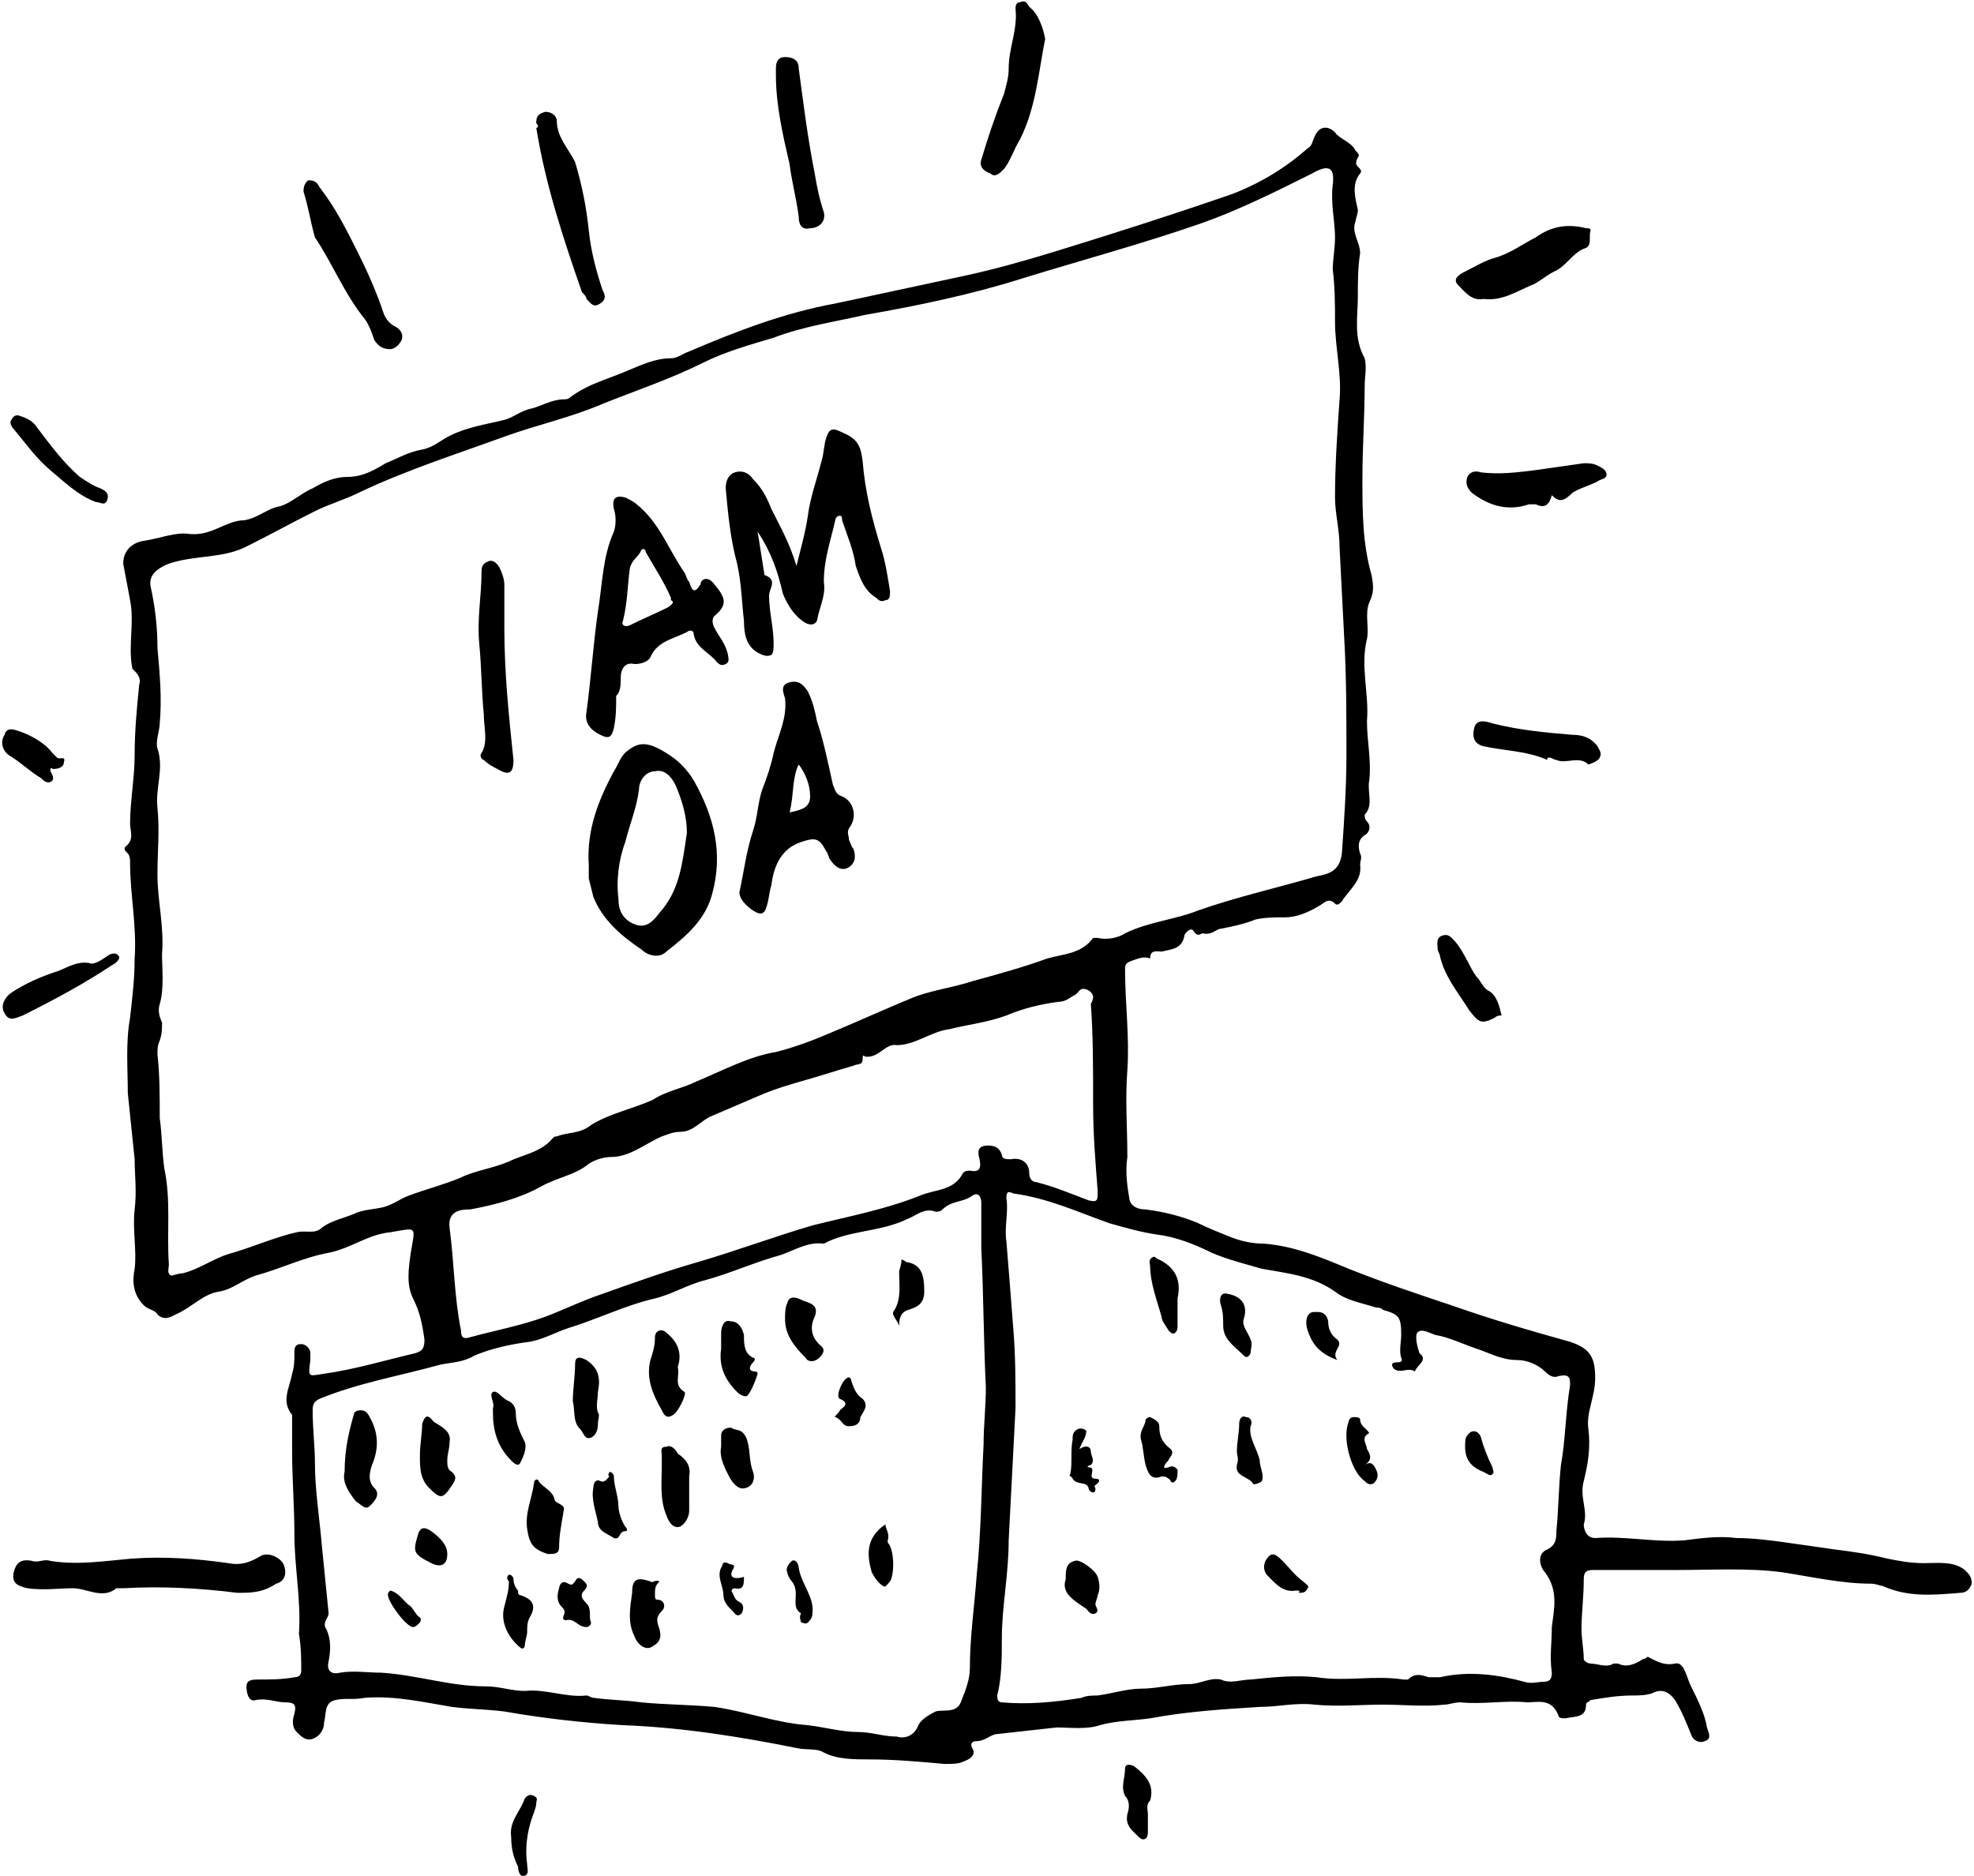 <?xml version="1.0" encoding="UTF-8"?>
<svg xmlns="http://www.w3.org/2000/svg" xmlns:xlink="http://www.w3.org/1999/xlink" version="1.1" id="Ebene_1" x="0px" y="0px" width="86.5px" height="82.2px" viewBox="0 0 86.5 82.2" style="enable-background:new 0 0 86.5 82.2;" xml:space="preserve">
<path d="M33.2,23.3c0.1,0.6,0.2,1.3,0.3,1.9c0,0,0,0,0,0c0.6,0.2,0.2,0.6,0.2,0.9c0,0.7,0.2,1.4,0.2,2.1c0,0.2,0,0.4-0.1,0.5  c-0.2,0.1-0.4,0-0.6-0.1c-0.5-0.3-0.6-0.8-0.6-1.4c-0.1-0.8-0.1-1.6-0.3-2.5c-0.3-1.1-0.4-2.2-0.5-3.3c0-0.3,0.1-0.6,0.4-0.7  c0.3-0.1,0.6,0,0.8,0.3c0.4,0.4,0.6,0.8,0.8,1.3c0.4,0.8,0.8,1.5,1.1,2.5c0.2-0.8,0.4-1.5,0.5-2.2c0.1-0.8,0.4-1.6,0.6-2.4  c0.1-0.3,0.1-0.7,0.2-1c0.1-0.3,0.2-0.5,0.6-0.3c0.7,0.3,0.9,0.5,1,1.3c0.1,1.3,0.4,2.5,0.8,3.8c0.2,0.6,0.3,1.3,0.4,1.9  c0,0.2,0,0.4-0.2,0.4c-0.2,0.1-0.3,0-0.4-0.1c-0.5-0.3-0.7-0.8-0.9-1.4c-0.1-0.7-0.4-1.4-0.6-2c0-0.1,0-0.2-0.1-0.2  c-0.1,0-0.2,0.1-0.2,0.2c-0.2,0.9-0.5,1.7-0.5,2.7c0.1,0.6-0.2,1.1-0.3,1.7c-0.1,0.2-0.3,0.2-0.5,0.1c-0.5-0.3-0.8-0.8-1-1.3  C34.1,25.1,33.8,24.2,33.2,23.3z M27.2,29.7c0-0.4,0.2-0.7,0.6-0.6c0.3,0,0.6-0.1,0.7-0.3c0.3-0.7,1-0.8,1.6-1.1  c0.1-0.1,0.3-0.1,0.3,0.1c0.1,0.6,0.7,0.8,1,1.2c0.1,0.1,0.2,0.2,0.4,0.1c0.2-0.1,0.1-0.3,0.1-0.4c-0.1-0.5-0.4-0.8-0.6-1.2  c-0.1-0.2-0.1-0.4,0-0.5c0.6-0.5,0.5-0.8,0-1.4c-0.3-0.4-0.6-0.2-0.6,0c-0.3,0.5-0.4,0.2-0.5-0.1c-0.1-0.1-0.1-0.2-0.2-0.4  c-0.7-1-1.1-2.2-2.1-3c-0.1-0.1-0.3-0.2-0.5-0.3c-0.4-0.1-0.6,0-0.5,0.5c0.1,0.3,0.1,0.7,0,1c-0.5,1.1-0.5,2.3-0.7,3.5  c-0.2,1.4-0.3,2.9-0.5,4.4c-0.1,0.5,0.2,0.8,0.6,1c0.4,0.2,0.5,0.1,0.6-0.3c0.1-0.5,0.1-0.9,0.1-1.4C27.2,30.3,27.2,30,27.2,29.7z   M29.3,26.6c-0.6,0.3-1.1,0.5-1.7,0.8c-0.2,0.1-0.4,0-0.3-0.2c0.2-0.8,0.2-1.6,0.3-2.3c0.1-0.4,0.4-0.5,0.5-0.8  c0.1-0.1,0.2,0,0.2,0.1c0.4,0.7,0.8,1.3,1.1,2c0,0,0,0.1,0,0.1C29.6,26.4,29.4,26.5,29.3,26.6z M22.1,25.6c0-0.2-0.1-0.5-0.2-0.7  c-0.1-0.2-0.3-0.4-0.5-0.3c-0.3,0.1-0.3,0.3-0.3,0.5c0,1-0.2,2-0.1,3.1c0.1,1,0.1,2.1,0.2,3.1c0,0.6,0.2,1.2-0.1,1.7  c-0.1,0.1,0,0.3,0.1,0.3c0.2,0.2,0.4,0.3,0.6,0.4c0.5,0.3,0.7,0.2,0.7-0.4c-0.2-1.9-0.4-3.8-0.4-5.8C22.1,27,22.1,26.3,22.1,25.6z   M13.2,73.2c0,0.2-0.1,0.3-0.3,0.3c-0.5,0.1-1.1,0.1-1.6,0.1c-0.2,0-0.5,0-0.5,0.3c0,0.3,0.1,0.7,0.4,0.6c0.5-0.1,0.9,0.1,1.3,0.1  c0.4,0,0.5,0.1,0.4,0.5c-0.1,0.3-0.1,0.6,0.1,0.8c0.2,0.2,0.4,0.4,0.7,0.3c0.3-0.1,0.5-0.4,0.5-0.7c0.1-0.4,0-0.9,0.5-1  c0.4-0.1,0.8,0,1.3-0.1c1.3-0.1,2.6,0.2,3.8,0.4c0.8,0.1,1.5,0.1,2.3,0.2c1.7,0.3,3.5,0.5,5.2,0.6c2.6,0.1,5.1,0.5,7.6,1  c0.4,0.1,0.9,0,1.2,0.2c0.6,0.3,1.3,0.3,2,0.3c1.1,0,2.2,0.1,3.3,0.2c0.3,0,0.6,0,0.8-0.1c0.3-0.1,0.6-0.3,0.4-0.6  c-0.1-0.2,0-0.3,0.2-0.3c0.3,0,0.5-0.2,0.8-0.3c0.9-0.1,1.8-0.2,2.7-0.3c0.6,0,1.3,0.1,1.9-0.1c0.7-0.2,1.5-0.2,2.2-0.3  c1.6-0.3,3.2-0.4,4.8-0.5c0.8,0,1.6-0.2,2.4-0.1c1,0.1,2,0,3,0c0.9,0,1.8,0.1,2.7,0c0.2,0,0.4-0.1,0.7-0.1c1,0.1,2-0.1,2.9,0  c0.5,0,1.1-0.2,1.4,0.6c0,0.1,0.2,0.1,0.3,0.1c0.4-0.1,0.9,0,0.9-0.6c0-0.1,0.1-0.1,0.2-0.2c0.6-0.1,1.2-0.2,1.8-0.2  c0.3,0,0.6,0,0.9-0.1c0.4-0.2,0.7-0.1,1,0.3c0.3,0.5,0.5,1,0.7,1.5c0.1,0.3,0.4,0.4,0.6,0.3c0.3-0.1,0.2-0.3,0.1-0.6  c-0.1-0.6-0.4-1.2-0.7-1.8c-0.2-0.4-0.3-1.1-0.7-1c-0.5,0.1-0.8-0.1-1.2-0.3c0,0-0.1,0.1-0.2,0.1c-0.3,0.2-0.7,0.4-1.1,0.2  c-0.1,0-0.2,0-0.2,0c-0.3,0.2-0.7,0-1,0c-0.1,0-0.3-0.1-0.3-0.2c0-0.4-0.1-0.9-0.1-1.3c0-0.7,0.1-1.4,0.1-2.2c0-0.3,0.1-0.4,0.4-0.4  c1.2,0,2.4,0,3.7,0c1.5,0,3.1-0.1,4.6,0.1c1.3,0.2,2.6,0.5,3.9,0.5c0.2,0,0.4,0.1,0.5,0.1c1.1,0.5,2.2,0.4,3.4,0.3  c0.2,0,0.4-0.1,0.5-0.4c0-0.3-0.1-0.4-0.3-0.6c-0.5-0.4-1.2-0.3-1.8-0.3c-0.6,0-1.1-0.1-1.6-0.2c-0.8-0.2-1.5-0.3-2.3-0.4  c-0.7-0.1-1.4-0.2-2.1-0.3c-0.7-0.1-1.5-0.2-2.2-0.2c-0.8-0.1-1.5,0-2.3,0.1c-1.3,0.1-2.6-0.2-3.9-0.1c-0.4,0-0.5-0.4-0.5-0.6  c0.2-0.6-0.2-1.2,0-1.9c0.2-0.8,0.3-1.5,0.2-2.3c-0.1-0.7,0.3-1.4,0.3-2.2c0-0.9-0.2-1.3-1.1-1.6c-1.8-0.5-3.5-1-5.2-1.6  c-1.5-0.5-3-1-4.5-1.6c-1.2-0.5-2.4-1-3.7-1.1c-0.5,0-1-0.1-1.5-0.3c-0.5-0.2-1-0.4-1.4-0.6c-0.7-0.3-1.5-0.5-2.3-0.6  c-0.3,0-0.6-0.1-0.7-0.4c-0.1-0.6-0.2-1.2-0.1-1.9c0-1.3-0.1-2.5,0-3.8c0.1-1.5-0.1-2.9-0.1-4.4c0-0.2,0-0.3,0.3-0.4  c0.3-0.1,0.5-0.2,0.8-0.1c0-0.4,0.3-0.3,0.5-0.3c0.4-0.1,0.9-0.1,1-0.7c0-0.1,0.3-0.4,0.4-0.2c0.2,0.3,0.3,0.1,0.4,0.1  c0.4,0.1,0.6-0.2,0.8-0.2c0.5-0.1,1-0.2,1.5-0.4c0.4-0.1,0.9-0.1,1.3-0.1c0.5,0,1-0.2,1.5-0.5c0.2-0.1,0.4-0.4,0.7-0.1  c0.1,0.1,0.2,0,0.3-0.1c0.3-0.5,0.9-0.9,0.8-1.6c0-0.2,0.1-0.3,0-0.5c-0.1-0.3-0.1-0.6,0.2-0.8c0.2-0.1,0.3-0.4,0.1-0.6  c-0.1-0.1-0.1-0.2-0.1-0.3c0.4-0.4,0.1-1,0.2-1.5c0.1-0.9-0.1-1.7-0.1-2.6c0.1-1.2-0.3-2.4,0-3.6c0.1-0.5-0.1-1.1,0.1-1.6  c0.2-0.4,0.2-0.7,0.1-1.2c-0.4-1.4-0.4-2.8-0.4-4.2c0-1.4,0.1-2.8,0.1-4.1c0-0.4,0.1-0.8,0-1.2c-0.5-0.9-0.3-1.8-0.3-2.7  c0-0.6,0-1.3,0.1-1.9c0-0.5-0.4-0.9-0.2-1.4c0-0.1,0.1-0.3,0.1-0.5c-0.1-0.5-0.3-1.1,0.1-1.6c0.1-0.1,0-0.2-0.1-0.3  c-0.1-0.1-0.1-0.2,0-0.4c0.1-0.1,0-0.2-0.1-0.3c-0.2-0.4-0.7-0.5-0.9-0.8c-0.3-0.3-0.7-0.3-0.9,0.2c-0.1,0.2-0.1,0.4-0.3,0.5  C56.4,7.3,55.3,8,54,8.5c-2.6,0.9-5.1,1.7-7.7,2.5c-1.3,0.4-2.7,0.8-4.1,1.1c-1.9,0.4-3.7,0.8-5.6,1.2c-2.2,0.4-4.3,1.2-6.4,2.1  c-0.3,0.1-0.5,0.3-0.8,0.3c-0.7,0-1.3,0.3-1.8,0.5c-0.9,0.4-1.8,0.6-2.6,1.2c-0.1,0.1-0.2,0.1-0.3,0.1c-0.5,0-1,0.3-1.4,0.4  c-0.5,0.1-0.8,0.4-1.2,0.5c-0.8,0.2-1.6,0.3-2.4,0.7c-0.4,0.2-0.7,0.5-1.2,0.6c-0.6,0.1-1.1,0.4-1.6,0.6c-0.5,0.3-1,0.6-1.7,0.6  c-0.5,0-1,0.2-1.5,0.5c-0.5,0.2-1,0.7-1.5,0.8c-0.5,0.1-0.9,0.5-1.5,0.6c-0.8,0-1.4,0.7-2.4,0.6c-0.6-0.1-1.3,0.2-2,0.3  c-0.6,0.1-0.9,0.5-0.9,1c0.1,0.5,0.2,1.1,0.3,1.6c0.2,1-0.1,2,0.1,3C6,29.5,6.2,29.7,6.1,30C6,31,5.9,32,5.9,33.1c0,1-0.2,2-0.2,3  c0,0.3,0.2,0.7-0.2,1c-0.1,0.1,0,0.2,0.1,0.3c0.1,0.1,0.1,0.3,0.1,0.4C5.7,39.2,6,40.6,5.9,42c0,0.9-0.1,1.7-0.2,2.6  c-0.2,1.1-0.1,2.2-0.1,3.3c0.1,1,0.2,1.9,0.3,2.9c0,0.7,0.1,1.4,0,2.2c-0.1,0.9,0.1,1.8,0,2.6c-0.1,0.5-0.1,1.1,0.4,1.6  c0.2,0.2,0.5,0.2,0.6,0.4c0.3,0.3,0.6,0.1,0.8,0c0.7-0.3,1.2-0.9,1.9-1c0.6-0.1,1-0.5,1.6-0.7c1.1-0.3,2.1-0.8,3.2-1  c1-0.2,1.7-0.8,2.7-0.9c1.2-0.2,1.1-0.3,0.9,0.9c-0.1,0.7-0.2,1.4,0.1,2c0.3,0.6,0.4,1.1,0.5,1.8c0,0.4-0.1,0.5-0.4,0.6  c-1.3,0.3-2.6,0.7-4,0.9c-0.7,0.1-0.7,0.2-0.6-0.6c0-0.1,0-0.2,0-0.3c0-0.2-0.2-0.4-0.4-0.4c-0.3,0-0.3,0.2-0.3,0.4  c0,0.3,0,0.6-0.1,0.9c-0.1,0.6-0.5,1.2,0,1.8c0,0,0,0.1,0,0.1c0,0.5,0,1,0,1.5c0,1.2,0.1,2.4,0.1,3.6c0,1.5,0.3,2.9,0.2,4.4  C13.2,72.2,13.2,72.7,13.2,73.2z M58.9,27.9c0.1,1.7,0.1,3.4,0.1,5.2c0,1.4-0.1,2.9-0.2,4.3c-0.1,0.8-0.6,0.9-1.1,1  c-1.7,0.5-3.5,0.9-5.2,1.5c-1,0.4-2.2,0.5-3.2,1c-0.3,0.2-0.8,0.3-1.2,0.2c-0.1,0-0.2,0-0.2,0c-0.5,0.7-1.3,0.7-2,0.9  c-1.1,0.4-2.2,0.7-3.3,1c-0.9,0.3-1.9,0.4-2.8,0.8c-1.2,0.5-2.3,1-3.5,1.5c-0.7,0.3-1.5,0.6-2.3,0.8c-1.2,0.2-2.3,0.8-3.5,1.3  c-0.6,0.3-1.3,0.4-1.9,0.8c-0.9,0.4-1.9,0.6-2.7,1.1c-0.5,0.4-1,0.3-1.5,0.5c-0.1,0-0.1,0-0.2,0.1c-0.5,0.6-1.3,0.7-1.9,1  c-0.7,0.3-1.5,0.4-2.1,0.7c-0.7,0.3-1.5,0.5-2.3,0.8c-0.3,0.1-0.7,0.4-1.1,0.5c-0.4,0.1-0.9,0.1-1.3,0.3c-0.5,0.2-1,0.3-1.4,0.6  c-0.3,0.3-0.7,0.1-1.1,0.2c-0.9,0.2-1.8,0.6-2.8,0.9c-0.8,0.2-1.4,0.7-2.2,0.9c-0.2,0-0.4,0.1-0.5,0.1c-0.2-0.1-0.1-0.3-0.1-0.5  c-0.1-1.4,0.1-2.8-0.2-4.2c-0.1-0.7-0.1-1.5-0.2-2.2C7,48,7,47.1,6.9,46.2c0-0.2,0-0.4,0.1-0.6c0.1-0.3,0.1-0.5,0.1-0.8  C7,44.6,6.9,44.3,7,44c0.2-0.7,0.1-1.5,0.1-2.2c0.1-1.2-0.2-2.3-0.2-3.5c0-1,0.1-1.9,0-2.9c-0.1-0.9,0.3-1.7,0-2.6  c-0.1-0.3,0.1-0.8,0.1-1.1c0.1-1.1,0-2.2-0.1-3.3c0-0.9-0.1-1.8-0.3-2.7c-0.1-0.5,0.3-0.8,0.8-1c1.2-0.4,2.4-0.2,3.5-0.8  c1-0.5,1.9-1,2.9-1.5c0.6-0.3,1.3-0.5,1.9-0.8c2.1-1,4.3-1.7,6.5-2.5c1.4-0.5,2.8-0.8,4.2-1.4c1.5-0.6,3-1.1,4.4-1.8  c1-0.5,2.1-0.8,3.1-1.1c1.3-0.5,2.7-0.7,4-1c2.3-0.4,4.7-0.9,6.9-1.6c2.6-0.8,5.2-1.5,7.8-2.4c1.7-0.6,3.3-1.4,4.9-2.2  c0.7-0.4,1-0.3,0.9,0.5c-0.1,0.8,0.1,1.6,0.1,2.3c0,0.5-0.1,1-0.1,1.4c0.1,0.8,0.1,1.6,0.1,2.3c0,1.1,0.3,2.3,0.2,3.4  c-0.1,1.4-0.2,2.9-0.2,4.3c0,0.7,0.2,1.4,0.2,2.2L58.9,27.9z M40.2,75.7c-0.2,0.4-0.6,0.5-0.9,0.4c-0.6,0-1.1-0.2-1.7-0.2  c-0.7,0-1.4-0.2-2.2-0.3c-1.4-0.1-2.7-0.6-4.1-0.8c-1.1-0.1-2.2-0.1-3.2-0.2c-0.7-0.1-1.4-0.1-2.1-0.2c-0.1,0-0.2-0.1-0.3-0.1  c-0.9,0.1-1.8-0.3-2.7-0.2c-0.6,0-1.1-0.2-1.7-0.2c-1.6,0-3-0.5-4.6-0.6c-0.6,0-1.2-0.1-1.8,0c-0.4,0.1-0.6-0.1-0.5-0.5  c0.1-0.5,0.1-1-0.1-1.4c-0.2-0.3,0.1-0.5,0.1-0.7c-0.1-1-0.2-2-0.3-3c-0.1-1.2-0.3-2.4-0.3-3.6c0-0.7-0.1-1.5-0.1-2.3  c0-0.3,0.1-0.4,0.3-0.5c1.7-0.7,3.5-1,5.3-1.5c0.5-0.1,1-0.1,1.5-0.4c0.7-0.3,1.6-0.5,2.4-0.6c0.6-0.1,1.1-0.4,1.7-0.6  c1.3-0.4,2.5-1,3.8-1.3c0.8-0.2,1.4-0.6,2.2-0.8c1.1-0.3,2.2-0.8,3.3-1.1c0.6-0.2,1.2-0.6,1.9-0.5c1.1-0.6,2.5-0.5,3.7-1.1  c0.3-0.1,0.7-0.5,1.2-0.3c0.1,0,0.2,0,0.3-0.1c0.4-0.4,0.9-0.3,1.3-0.6c0.3-0.2,0.4,0.1,0.4,0.3c0,0.7,0,1.3,0,2  c0.1,2,0.1,4.1,0.2,6.1c0,0.8-0.1,1.7-0.1,2.5c-0.1,1.9-0.1,3.8-0.3,5.7c-0.1,1.4-0.3,2.7-0.3,4.1c0,0.5-0.2,1-0.4,1.5  c-0.2,0.5-0.8,0.3-1.1,0.4C40.6,75.2,40.3,75.4,40.2,75.7z M63.1,73.5c-0.2,0-0.3,0-0.5,0c-0.3-0.1-0.6-0.2-0.9,0.1c0,0-0.2,0-0.2,0  c-1.3-0.2-2.5,0.1-3.8-0.1c-1-0.1-1.9,0-2.9,0.1c-0.4,0-0.9,0.2-1.3,0c-0.5-0.1-0.9,0.2-1.4,0.2c-0.7,0-1.4,0.2-2.1,0.2  c-0.6,0-1.2,0.2-1.9,0.3c-0.2,0-0.5,0-0.7,0.1c-1.2,0.2-2.4,0.3-3.5,0.2c-0.2,0-0.2-0.2-0.2-0.3c0.2-0.8,0.2-1.7,0.2-2.5  c0-1.4,0.3-2.8,0.3-4.3c0.1-1.9,0.2-3.9,0.3-5.8c0-1.2,0-2.3-0.1-3.5c-0.1-1.3-0.2-2.6-0.3-3.8c-0.1-0.6,0.1-1.3,0-1.9  c0-0.3,0.1-0.3,0.3-0.2c1.5,0.2,2.8,0.8,4.2,1.3c0.7,0.2,1.4,0.4,2.1,0.5c0.8,0.1,1.6,0.4,2.4,0.8c0.7,0.3,1.5,0.5,2.2,0.7  c1.1,0.2,2.2,0.3,3.2,1c0.5,0.4,1.2,0.5,1.8,0.7c0.1,0,0.2,0,0.3,0.1c0.7,0.2,0.8,0.3,0.8,1.1c0,0.3-0.1,0.7,0,1  c0.1,0.2-0.1,0.2-0.2,0.2c-0.3,0-0.2,0.2-0.1,0.3c0.3,0.2,0.6-0.1,0.9,0.1c0.1-0.3,0.6-0.5,0.2-0.8c0,0,0,0,0,0  c-0.1-0.3-0.2-0.7-0.1-0.9c0.2-0.2,0.5,0,0.8,0.1c0.6,0.1,1.2,0.4,1.8,0.6c0.6,0.2,1.1,0.5,1.8,0.5c0.4,0,0.9,0.2,1.2,0.5  c0.2,0.2,0.4,0.3,0.6,0.2c0.5-0.1,0.5,0.1,0.5,0.4c-0.2,1.2-0.2,2.4-0.4,3.5c-0.1,0.9-0.1,1.9-0.2,2.9c0,0.3,0,0.6-0.4,0.8  c-0.5,0.2-0.3,0.8-0.1,1c0.6,0.8,0.4,1.6,0.3,2.4c0,0.7-0.1,1.3,0,2c0,0.3-0.1,0.4-0.4,0.4c-0.2,0-0.5,0.1-0.8,0  C65.7,73.4,64.4,73.2,63.1,73.5z M47.9,48.4c0,1.3,0.1,2.5,0.2,3.8c0,0.4,0,0.5-0.4,0.4c-0.8-0.3-1.5-0.6-2.3-0.8  c-0.2,0-0.3-0.2-0.3-0.4c0-0.4-0.3-0.7-0.8-0.6c-0.2,0-0.4,0-0.4-0.2c-0.1-0.3-0.3-0.4-0.6-0.4c-0.3,0-0.5,0.1-0.4,0.5  c0.1,0.4,0.1,0.7-0.4,0.6c-0.1,0-0.2,0-0.3,0.1c-0.4,0.8-1.2,0.7-1.9,1c-1.5,0.6-3.1,0.9-4.7,1.3c-1.7,0.5-3.3,1.1-5,1.6  c-1.4,0.4-2.8,0.9-4.2,1.4c-0.9,0.3-1.7,0.7-2.5,1c-1.1,0.4-2.2,0.6-3.3,0.9c-0.3,0.1-0.4,0-0.4-0.3c-0.3-1.5-0.3-3-0.5-4.5  C19.6,53,20.3,53,20.6,53c1.1-0.2,2.2-0.5,3.1-1c0.7-0.4,1.5-0.5,2.1-1c0.3-0.2,0.7-0.3,1-0.3c0.8,0,1.5-0.6,2.2-0.9  c0.3-0.1,0.5-0.2,0.8-0.2c0.6,0,0.9-0.5,1.4-0.7c0.7-0.3,1.4-0.6,2.1-0.9c0.7-0.3,1.4-0.5,2.1-0.7c0.7-0.2,1.3-0.4,2-0.6  c0.2-0.1,0.4,0,0.4-0.3c0-0.1,0-0.2,0.1-0.1c0.6,0.1,0.9-0.6,1.4-0.5c0.8,0,1.5-0.6,2.3-0.7c0.8-0.2,1.7-0.3,2.5-0.6  c0.7-0.3,1.5-0.5,2.3-0.6c0.3,0,0.5-0.2,0.7-0.3c0.2-0.1,0.2-0.4,0.6-0.2c0.3,0.2,0.2,0.4,0.1,0.6C47.9,45.3,47.9,46.8,47.9,48.4z   M10.4,69.8c-1.6-0.2-3.3-0.3-5-0.2c-0.1,0-0.2,0-0.3,0c-0.6,0.5-1.3,0-1.9,0c-0.6,0-1.3,0.1-2,0c-0.4-0.1-0.7-0.2-0.6-0.7  c0.1-0.4,0.3-0.6,0.8-0.5c0.3,0.1,0.5-0.1,0.8,0c1.2,0.2,2.4,0,3.6-0.1c1.4-0.1,2.8,0,4.2,0.2c0.5,0.1,0.9,0,1.4-0.3  c0.3-0.2,0.8,0,1,0.3c0.2,0.4,0.1,0.8-0.3,0.9C11.5,69.8,11,69.8,10.4,69.8z M45.8,1.7c-0.3,1.5-0.4,3-1.1,4.4  C44.4,6.6,44.3,7,44,7.4c-0.2,0.2-0.4,0.4-0.6,0.2C43.1,7.5,42.9,7.3,43,7c0.3-1,0.6-1.9,1-2.9c0.1-0.4,0.2-0.7,0.2-1.1  c0-0.9,0.4-1.7,0.3-2.6c0-0.1,0-0.3,0.2-0.3c0.2-0.1,0.3,0,0.4,0.2C45.5,0.6,45.7,1.2,45.8,1.7z M65,13.1c-0.5,0.1-0.8-0.3-1.1-0.6  c-0.3-0.3,0.1-0.5,0.3-0.6c0.4-0.2,0.9-0.5,1.3-0.6c0.7-0.2,1.2-0.6,1.8-0.9c0.7-0.5,1.4-0.6,2.2-0.4c0.1,0,0.2,0,0.2,0.1  c-0.1,0.3,0.1,0.7-0.3,0.8c-0.5,0.2-0.8,0.8-1.3,1c-0.4,0.2-0.7,0.5-1,0.6C66.4,12.8,65.8,13.2,65,13.1z M23.5,5.4  c0-0.2,0-0.4,0.4-0.5c0.3,0,0.5,0.2,0.5,0.4c0,0.7,0.5,1.2,0.8,1.8c0.3,1,0.5,2,0.6,3c0.1,0.9,0.3,1.7,0.6,2.6  c0.1,0.2,0.2,0.4-0.1,0.6c-0.3,0.2-0.4,0-0.6-0.2c0-0.1-0.1-0.2-0.2-0.3c-0.8-2.3-1.6-4.7-2-7.2C23.6,5.6,23.6,5.5,23.5,5.4z   M13.3,8.4c0-0.3,0.1-0.4,0.2-0.5C13.8,7.9,13.9,8,14,8.2c0.7,0.9,1.2,1.9,1.7,2.9c0.4,0.8,0.8,1.7,1.1,2.6c0.1,0.3,0.3,0.5,0.5,0.6  c0.2,0.1,0.4,0.3,0.3,0.6c-0.1,0.2-0.3,0.4-0.5,0.4c-0.3,0-0.5-0.1-0.7-0.4c-0.1-0.3-0.2-0.6-0.4-0.9c-0.9-1.1-1.4-2.4-2.2-3.6  C13.6,9.7,13.5,9,13.3,8.4z M34,3.3c0-0.1,0-0.2,0-0.3c0-0.3,0.1-0.5,0.4-0.5c0.3,0,0.6,0.1,0.6,0.5c0.2,1.5,0.4,3.1,0.7,4.6  c0.1,0.6,0.2,1.1,0.4,1.7c0.1,0.4-0.2,0.7-0.6,0.7c-0.4,0.1-0.5-0.2-0.5-0.5c-0.1-0.8-0.3-1.5-0.4-2.3C34.3,5.9,34,4.6,34,3.3z   M68,21.7c-0.1,0.4-0.3,0.6-0.7,0.4c-0.1,0-0.2,0-0.3,0c-0.9,0.3-1.7,0.1-2.5-0.5c-0.2-0.2-0.3-0.4-0.2-0.7c0.1-0.2,0.3-0.3,0.6-0.2  c0.8,0.1,1.6,0,2.4-0.1c0.7-0.1,1.4-0.2,2.1-0.3c0.2,0,0.4,0,0.6,0.1c0.2,0.1,0.4,0.2,0.4,0.4c0,0.2-0.3,0.2-0.4,0.3  c-0.4,0.2-0.8,0.3-1.1,0.5C68.5,22,68.3,22,68,21.7z M67.8,33.3c-0.9-0.4-1.9-0.4-2.8-0.6c-0.4-0.1-0.5-0.4-0.4-0.8  c0.1-0.4,0.5-0.3,0.8-0.2c1.2,0.3,2.3,0.4,3.5,0.5c0.4,0,0.8,0.1,1.1,0.5c0.1,0.2,0.2,0.3,0.1,0.5c-0.1,0.2-0.5,0.3-0.5,0.3  c-0.4-0.4-1,0-1.4-0.2c-0.1,0-0.2-0.1-0.3-0.1C67.8,33.2,67.8,33.2,67.8,33.3z M3.9,42.2c0.2,0.1,0.5-0.1,0.8-0.3  c0.1-0.1,0.4-0.2,0.5,0c0.1,0.1-0.1,0.3-0.3,0.4c-1.2,0.8-2.5,1.5-3.9,2.2c-0.3,0.1-0.6,0.3-0.8-0.1c-0.2-0.3,0-0.7,0.3-0.9  c0.6-0.4,1.3-0.7,1.9-0.9C2.8,42.5,3.3,42.1,3.9,42.2z M65.8,44.5c-0.1,0-0.2,0-0.3,0.1c-0.6,0.3-0.7,0.2-1.1-0.3  c-0.5-0.8-1.1-1.5-1.3-2.4c0-0.1-0.1-0.2-0.1-0.3c0-0.2-0.1-0.5,0.2-0.6c0.3-0.1,0.4,0.1,0.6,0.3c0.4,0.5,0.6,1.1,0.9,1.5  c0.2,0.2,0.3,0.5,0.5,0.6C65.6,43.6,65.7,44.1,65.8,44.5z M0.8,18.2c0.3,0.1,0.6,0.2,0.8,0.5c0.6,0.8,1.2,1.6,1.9,2.2  c0.3,0.2,0.6,0.4,0.9,0.5c0.2,0.1,0.4,0.2,0.3,0.5c-0.1,0.3-0.3,0.1-0.5,0.1c-0.8-0.3-1.4-0.9-2-1.4c-0.6-0.5-1.1-1.2-1.6-1.8  c-0.1-0.1-0.2-0.3-0.1-0.4C0.6,18.2,0.7,18.2,0.8,18.2z M2.2,33.7c0,0.2,0.2,0.3,0.1,0.5c-0.2,0.2-0.4,0-0.5-0.1  c-0.5-0.3-0.9-0.7-1.4-1c-0.3-0.2-0.4-0.6-0.2-0.9C0.3,31.8,0.7,32,1,32.1c0.5,0.2,1,0.5,1.3,0.9c0.1,0.1,0.1,0.1,0.2,0.2  c0.1,0.1,0.4-0.1,0.3,0.2c0,0.2-0.2,0.3-0.5,0.3C2.3,33.6,2.2,33.7,2.2,33.7z M50.3,79.5c0,0.3,0,0.5,0,0.8c0,0.3-0.2,0.4-0.4,0.2  c-0.3-0.3-0.6-0.5-0.5-1c0.1-0.3,0.1-0.6-0.1-0.8c-0.2-0.4,0-0.8,0-1.2c0-0.2,0.2-0.2,0.4-0.1c0.5,0.4,0.9,0.8,0.7,1.5  C50.2,79.1,50.3,79.3,50.3,79.5C50.3,79.5,50.3,79.5,50.3,79.5z M22.4,80.5c-0.1-0.7,0.4-1.1,0.6-1.7c0.1-0.1,0.2-0.2,0.4-0.1  c0.2,0.1,0.1,0.2,0.1,0.3c0,0.2-0.1,0.4-0.2,0.7c-0.2,0.6-0.3,1.3-0.2,2c0,0.2,0.1,0.4-0.1,0.5c-0.2,0.1-0.3-0.2-0.3-0.4  C22.5,81.4,22.4,81,22.4,80.5z M26,39.3c0.4,1,1.2,1.7,2.1,2.3c0.3,0.3,0.8,0.4,1.1,0.1c0.9-0.7,1.7-1.4,2-2.5  c0.5-1.8,0.1-3.4-0.8-5c-0.3-0.5-0.7-0.9-1.2-1.2c-0.8-0.5-1.2-0.5-1.7-0.1c-0.3,0.2-0.4,0.6-0.6,0.9c-0.7,1.3-1.2,2.6-1.1,4.1  c0,0.2,0,0.4,0,0.6L26,39.3z M28.9,40c-0.3,0.4-0.6,0.7-1.1,0.5c-0.5-0.2-0.7-0.6-0.7-1.1c-0.1-0.8,0-1.7,0.3-2.5  c0.2-0.8,0.5-1.5,0.6-2.3c0-0.4,0.3-0.8,0.7-0.8c0.4-0.1,0.7,0.2,0.9,0.6c0.3,0.7,0.5,1.4,0.5,2.1C29.9,37.8,29.8,39,28.9,40z   M33,39.9c0.3,0.2,0.5,0.2,0.6-0.2c0.1-0.3,0.1-0.6,0.2-0.9c0.1-0.8,0.4-1.6,1.3-1.9c0.6-0.2,0.8-0.2,1.1,0.4  c0.1,0.1,0.1,0.3,0.2,0.4c0.2,0.3,0.5,0.5,0.8,0.3c0.3-0.2,0.3-0.5,0.2-0.8c-0.1-0.1-0.1-0.2-0.2-0.4c0-0.2-0.1-0.3,0-0.5  c0.4-0.5,0.2-1.2-0.3-1.4c-0.3-0.1-0.3-0.3-0.4-0.5c-0.2-0.9-0.4-1.9-0.7-2.8c-0.1-0.5-0.2-0.9-0.4-1.3c-0.2-0.3-0.4-0.5-0.8-0.4  c-0.4,0.1-0.3,0.4-0.2,0.7c0.1,0.9-0.3,1.6-0.5,2.4c-0.1,0.5-0.3,1.1-0.5,1.6c-0.2,0.6-0.2,1.2-0.4,1.8c-0.3,0.9-0.4,1.8-0.6,2.7  C32.4,39.4,32.7,39.7,33,39.9z M35,33.5c0.3,0.4,0.5,0.9,0.5,1.4c0,0.5-0.4,0.6-0.9,0.7C34.8,34.8,34.7,34.1,35,33.5z M15.1,64.5  c0-1,0.2-1.8,0.4-2.5c0-0.1,0.1-0.2,0.3-0.2c0.2,0,0.3,0.1,0.4,0.3c0.4,0.7,0.4,1.4,0.1,2.1c-0.1,0.3-0.2,0.7,0.1,1  c0.3,0.3,0,0.6-0.2,0.8c-0.2,0.2-0.4-0.1-0.6-0.2C15.2,65.3,15,64.9,15.1,64.5z M29.7,59.9c0.1,0.4-0.2,0.8,0.3,1.1  c0.1,0.1-0.3,0.9-0.5,1c-0.3,0.2-0.4,0-0.5-0.2c-0.4-0.7-0.7-1.4-0.5-2.2c0.1-0.3,0.2-0.6,0.2-1c0-0.3,0.3-0.4,0.5-0.2  C29.7,58.8,29.9,59.3,29.7,59.9z M19.7,63.2c0,0.3-0.1,0.5-0.1,0.8c0,0.2,0,0.4,0.2,0.5c0.2,0.2,0.2,0.3,0,0.6  c-0.4,0.6-0.5,0.6-1,0.1c-0.4-0.4-0.4-0.9-0.4-1.4c0-0.5,0.1-1,0.1-1.4c0.1-0.3,0.2-0.5,0.5-0.1C19.3,62.5,19.8,62.7,19.7,63.2z   M24.7,66.2c-0.1,0.6-0.2,1.1-0.2,1.6c0,0.3-0.2,0.3-0.5,0.3c-0.6-0.2-0.8-0.4-0.9-1.1c-0.1-0.7,0.2-1.3,0.3-2  c0-0.2,0.2-0.2,0.2-0.1c0.2,0.3,0.6,0.4,0.7,0.8C24.3,65.9,24.8,65.9,24.7,66.2z M25.1,61.4c0-0.5,0.1-1.1,0.1-1.6  c0-0.3,0.1-0.4,0.5-0.2c0.6,0.4,0.6,0.9,0.5,1.4c0,0.3-0.1,0.6,0,0.9c0.1,0.1,0,0.3,0,0.5c0,0.3-0.1,0.5-0.3,0.6  c-0.3,0.1-0.3-0.2-0.5-0.4C25.1,62.3,25.2,61.8,25.1,61.4z M30.2,64.7c0,0.5,0,1,0,1.5c0,0.3-0.2,0.6-0.4,0.7  c-0.3,0.1-0.5-0.2-0.6-0.5c-0.3-0.7-0.2-1.5-0.2-2.2c0-0.1,0-0.3,0-0.4c0-0.2-0.1-0.4,0.2-0.4c0.2-0.1,0.4,0.1,0.5,0.3  C30,63.9,30.3,64.2,30.2,64.7z M28.9,69.3c-0.2,0.2-0.2,0.3-0.2,0.6c0,0.1,0,0.2,0.1,0.2c0.3,0,0.4,0.3,0.2,0.5  c-0.3,0.3-0.2,0.5-0.1,0.8c0.1,0.4,0,0.6-0.4,0.8c-0.3,0.1-0.6-0.2-0.7-0.5c-0.3-0.6-0.2-1.2-0.1-1.9c0-0.6,0.2-0.7,0.8-0.5  C28.6,69.4,28.7,69.2,28.9,69.3z M31.6,59.1c0-0.2,0-0.5,0-0.7c0-0.2,0.1-0.6,0.4-0.5c0.3,0,0.5,0.2,0.6,0.6c0,0.4,0,0.8,0.4,1  c0.1,0,0.1,0.1,0,0.2c-0.2,0.2-0.2,0.4,0.1,0.4c0,0,0.1,0,0.1,0.1c-0.1,0.3-0.2,0.6-0.4,0.9c-0.1,0.2-0.4,0-0.5-0.1  C31.7,60.4,31.5,59.8,31.6,59.1z M21.6,61.8c0-0.1,0-0.1,0-0.1c0.1-0.2-0.2-0.6,0-0.7c0.2-0.1,0.4,0.3,0.7,0.4  c0.2,0.1,0.3,0.3,0.3,0.5c0,0.5,0.2,0.9,0.4,1.3c0.1,0.3-0.1,0.7-0.2,0.9c-0.1,0.2-0.3,0-0.4-0.1c-0.6-0.6-0.8-1.3-0.8-2.1  C21.6,61.9,21.6,61.9,21.6,61.8z M26.7,64.5c0.1,0,0.2,0.1,0.2,0.2c0,0.4,0.2,0.9,0.2,1.3c0,0.2,0.1,0.6,0.3,0.9  c0.1,0.1,0.1,0.2,0,0.2c-0.3,0-0.2,0.4-0.5,0.3c-0.3-0.2-0.7-0.3-0.7-0.7c-0.1-0.5-0.3-1-0.2-1.5c0-0.2,0.1-0.4,0.3-0.3  c0.2,0.1,0.3-0.1,0.4-0.2C26.6,64.6,26.7,64.6,26.7,64.5z M34.4,57.8c0-0.2,0-0.5,0.1-0.7c0.1-0.4,0.5-0.2,0.7-0.1  c0.3,0.1,0.7,0.2,0.5,0.7c-0.2,0.4-0.2,0.9,0.3,1.3c0.2,0.2,0,0.4-0.1,0.5c-0.2,0.2-0.5,0.2-0.6,0C34.8,59,34.4,58.5,34.4,57.8z   M22.3,69c0.1,0,0.2,0.1,0.2,0.2c0,0.2,0.1,0.4,0.2,0.5c0,0.1,0,0.2,0.1,0.2c0.6,0.2,0.7,0.5,0.4,1c-0.1,0.2-0.1,0.4-0.1,0.6  c0,0.2-0.1,0.4-0.1,0.6c0,0.1-0.1,0.2-0.2,0.1c-0.5-0.4-0.9-1.1-0.7-1.8c0.1-0.4,0.2-0.7,0.2-1.1C22.2,69.2,22.2,69.1,22.3,69z   M31.6,63.4c0-0.2,0-0.3,0-0.5c0-0.3,0.4-0.4,0.5-0.3c0.2,0.1,0.4,0,0.6,0.4c0.2,0.5,0.1,1,0.3,1.5c0.1,0.3,0,0.6-0.3,0.7  c-0.3,0.1-0.5-0.1-0.7-0.4C31.8,64.4,31.5,63.9,31.6,63.4z M39.5,55.2c0.1,0,0.2,0.1,0.2,0.1c0.7,0.1,0.8,0.6,0.8,1.3  c0,0.6-0.4,0.7-0.7,0.8c-0.3,0.1-0.4,0.3-0.4,0.7c-0.1-0.3-0.4-0.5-0.2-0.7c0.3-0.5,0.2-1.1,0.2-1.7C39.5,55.4,39.5,55.3,39.5,55.2z   M38.8,66.8c0,0.2,0.2,0.4,0.1,0.7c0,0,0,0.1,0,0.1c0.3,0.3,0.3,1.4,0.1,1.7c-0.1,0.1-0.2,0.3-0.3,0.2c-0.2-0.1-0.4-0.4-0.5-0.6  C38,68.2,37.9,67.4,38.8,66.8z M24.7,70.8c0.1-0.2,0-0.3-0.1-0.4c-0.2-0.2-0.2-0.5-0.1-0.8c0-0.1,0.1-0.4,0.4-0.2  c0.2,0.1,0.2,0,0.3-0.1c0.1-0.2,0.2-0.2,0.4,0c0.1,0.1,0.2,0.2,0,0.4c-0.3,0.3,0.1,0.5,0.2,0.7c0.1,0.3,0,0.5,0.1,0.7  c0,0.1-0.1,0.2-0.2,0.2c-0.4,0-0.5-0.4-0.9-0.3C24.6,71,24.7,70.8,24.7,70.8z M19.6,68.1c0,0.5-0.3,0.6-0.7,0.4  c-0.8-0.4-0.8-0.5-0.6-1.2c0.1-0.4,0.3-0.4,0.6-0.2C19.3,67.4,19.6,67.7,19.6,68.1z M37.2,62.5c-0.3,0-0.3-0.3-0.6-0.4  c-0.1,0,0.2-0.2,0.2-0.3c0.1-0.1,0.5-0.3,0-0.5c-0.2-0.1,0.1-0.8,0.3-0.9c0.1-0.1,0.2,0,0.2,0.1c0.1,0.3,0.2,0.6,0.5,0.8  c0.3,0.3,0,0.6-0.1,0.8C37.7,62.3,37.6,62.5,37.2,62.5z M35.1,70.7c-0.5-0.3,0-0.9-0.4-1.4c-0.1-0.1-0.2-0.3-0.2-0.4  c-0.1-0.2,0.1-0.4,0.2-0.5c0.2-0.1,0.3,0.2,0.3,0.3c0.1,0.7,0.7,1.3,0.6,2c0,0.2-0.1,0.3-0.2,0.4c-0.1,0.1-0.2,0-0.3,0  C35.1,71,35,70.9,35.1,70.7z M32.6,69.1c0,0.3,0,0.6-0.4,0.5c-0.1,0-0.2,0.1-0.1,0.2c0.1,0.2,0.1,0.3,0.3,0.4  c0.2,0.1,0.2,0.3,0.1,0.5c-0.2,0.2-0.3,0-0.4-0.1c-0.2-0.2-0.4-0.4-0.4-0.7c0-0.4-0.3-0.8-0.1-1.2c0.1-0.1,0-0.3,0.3-0.2  c0.1,0.1,0.4,0,0.2,0.3C31.9,69.2,32.3,69.2,32.6,69.1z M17.1,69.7c0.4,0.1,0.6,0.5,0.9,0.7c0.1,0.1,0.2,0.3,0.3,0.4  c0.1,0.1,0.2,0.1,0.1,0.3c-0.1,0.1-0.2,0.2-0.3,0.2c-0.3,0-1.1-1.1-1.1-1.4C17,69.8,17,69.8,17.1,69.7z M51.6,56.9  c0,0.3,0,0.7,0,1.2c0,0.1,0,0.2-0.1,0.3c-0.1,0.1-0.2,0-0.3-0.1c-0.1-0.2-0.3-0.4-0.3-0.6c-0.2-0.7-0.5-1.5-0.5-2.2  c0-0.1-0.1-0.3,0.1-0.4c0.1-0.1,0.2,0.1,0.3,0.1C51.4,55.5,51.8,56,51.6,56.9z M53.8,56.7c0.6,0.1,0.9,0.5,0.7,1.1  c-0.1,0.3,0.2,0.6,0.3,0.9c0.1,0.2,0,0.4,0,0.6c-0.1,0.2-0.2,0.2-0.3,0.1c-0.4-0.4-0.9-0.7-0.9-1.3c0-0.3,0-0.6-0.1-0.9  C53.4,56.9,53.5,56.6,53.8,56.7z M47.3,63.5c0.3-0.2,0.5-0.1,0.5,0.1c0,0.2,0.2,0.4,0,0.6c-0.1,0-0.2,0.1-0.1,0.1  c0.4,0-0.1,0.5,0.3,0.5c0.2,0,0.2,0.1,0.1,0.2c-0.1,0.1-0.2,0.1-0.1,0.2c0,0.1,0,0.2-0.1,0.2c-0.1,0-0.2-0.1-0.2-0.2  c-0.1-0.3-0.5-0.1-0.7-0.4c0-0.1-0.2-0.1-0.1-0.2c0.1-0.5,0-1,0.1-1.5c0-0.2,0-0.4,0.3-0.5c0.1,0,0.2,0,0.3,0.1  C47.6,63,47.4,63.2,47.3,63.5z M59.8,64.2c0.3-0.2,0.4,0,0.5,0.2c0.1,0.2,0.1,0.4-0.1,0.6c-0.2,0.1-0.3,0-0.4-0.1  c-0.6-0.4-1-1.9-0.7-2.6c0-0.1,0.1-0.2,0.2-0.2c0.1,0,0.3,0,0.3,0.1c0,0.3,0.3,0.4,0.4,0.6c-0.4,0.2-0.1,0.5-0.1,0.7  C60.1,63.8,60.1,64,59.8,64.2z M46.7,69.2c0-0.4,0-0.7,0.4-0.8c0.2-0.1,0.9,0.4,1,0.7c0.1,0.3,0.1,0.6,0,0.8c0,0.1-0.1,0.3-0.1,0.4  c0,0.1,0.2,0.3,0,0.4c-0.2,0.1-0.3-0.1-0.4-0.2C47,70.1,46.5,69.8,46.7,69.2z M51.2,64.3c0.2-0.1,0.3,0,0.4,0.1c0,0.2,0,0.4-0.1,0.5  c-0.2,0.2-0.2-0.1-0.3-0.1c-0.1-0.1-0.2-0.1-0.3-0.1c-0.5,0.2-0.6-0.2-0.7-0.5c-0.1-0.4-0.1-0.8-0.2-1.1c-0.1-0.4,0.2-0.6,0.2-0.9  c0,0,0.1-0.1,0.2-0.1c0.2,0.1,0.4,0.2,0.4,0.4c0,0.4,0.1,0.7,0.5,1c0.2,0.2-0.1,0.4-0.1,0.5C51,64.2,50.9,64.4,51.2,64.3z   M54.2,63.6c0-0.4,0.1-0.8,0.1-1.2c0-0.2,0.1-0.4,0.3-0.3c0.2,0,0.3,0.2,0.2,0.4c-0.1,0.5,0.3,1,0.4,1.5c0,0.3,0.2,0.6,0.1,0.9  c-0.1,0.1-0.4,0.2-0.4,0.1c-0.2-0.3-0.8-0.3-0.7-0.8C54.3,63.9,54.2,63.8,54.2,63.6z M56.8,69.7c-0.6,0.1-0.9-0.3-1.3-0.7  c-0.2-0.3-0.1-0.6,0.1-0.8c0.2-0.2,0.4,0,0.6,0.2c0.3,0.3,0.5,0.6,0.9,0.9c0.1,0.1,0.3,0.2,0.2,0.3c-0.1,0.2-0.2,0.2-0.4,0.2  C57,69.7,56.9,69.7,56.8,69.7z M58.6,59.6c-0.8-0.3-1.1-0.7-1.3-1.3c-0.1-0.3-0.1-0.7,0.2-0.8c0.2,0,0.6-0.1,0.7,0.4  c0,0.3,0.1,0.6,0.4,0.8C58.9,59,58.3,59.2,58.6,59.6z M64.2,63.4c0-0.2,0-0.4,0.1-0.5c0.2-0.3,0.5-0.2,0.6,0.1  c0.1,0.4,0.3,0.9,0.5,1.3c0,0.1,0.1,0.2,0,0.3c-0.1,0.1-0.2,0-0.4-0.1C64.5,64.3,64.2,64,64.2,63.4z"></path>
</svg>
